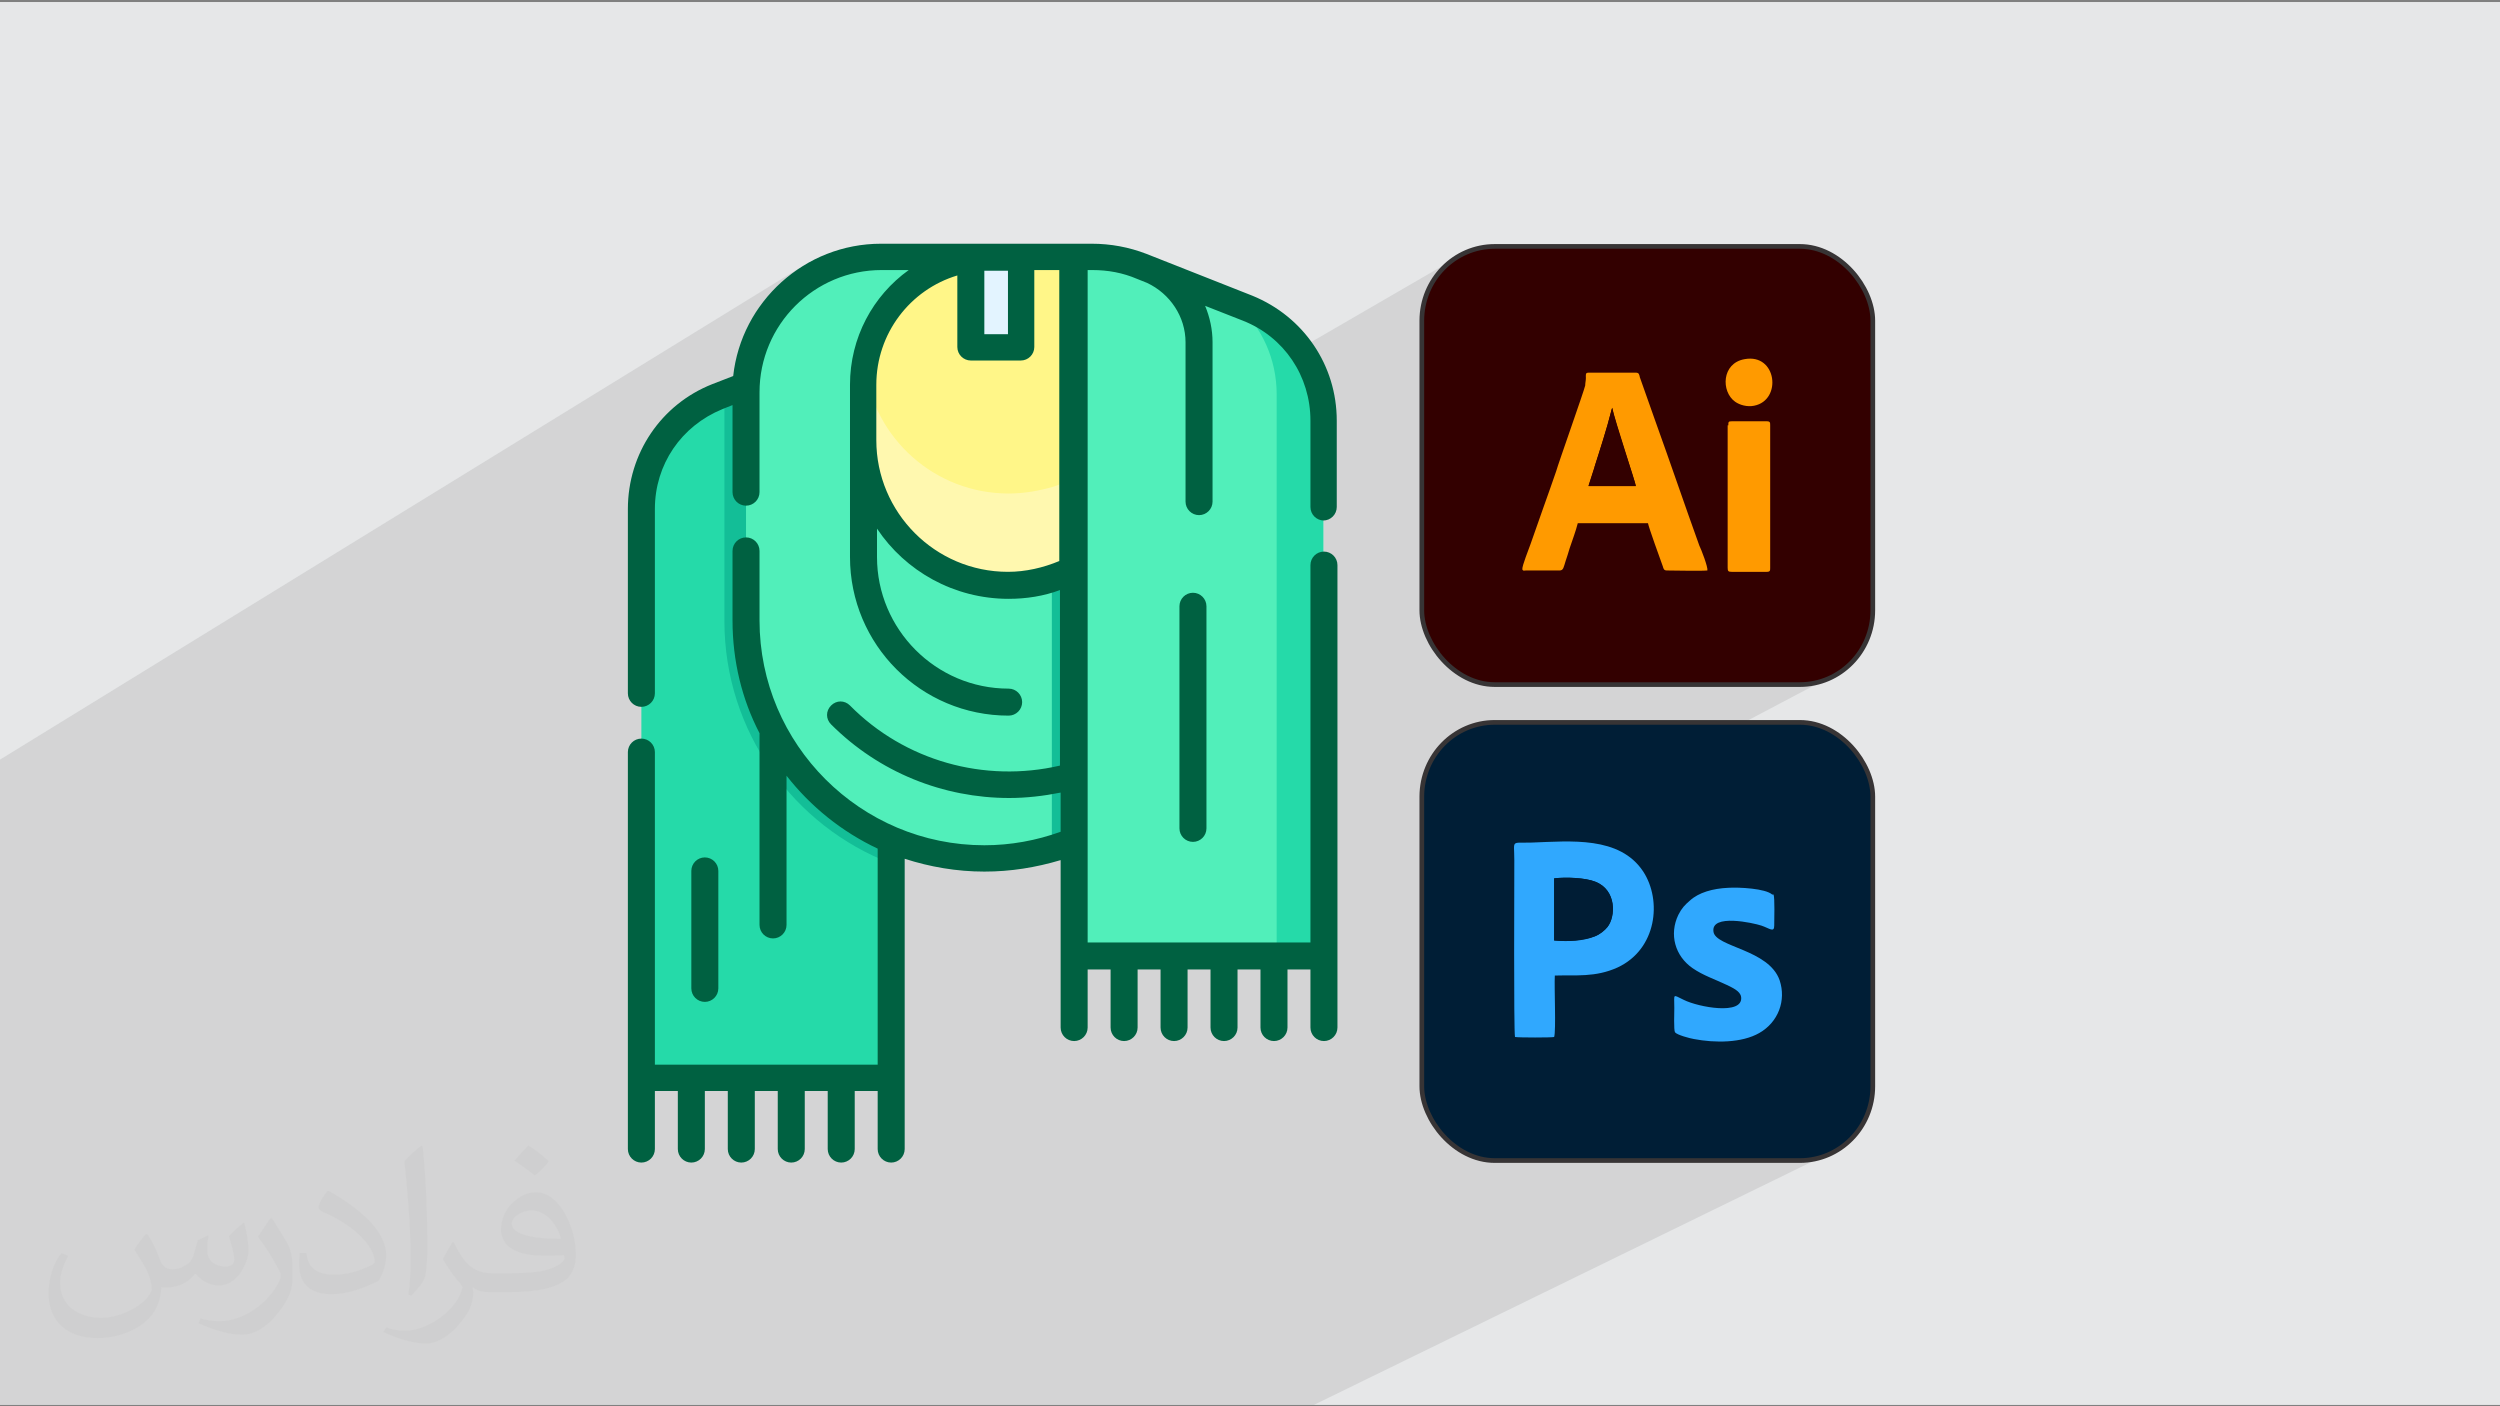 <?xml version="1.0" encoding="UTF-8"?>
<!DOCTYPE svg PUBLIC "-//W3C//DTD SVG 1.1//EN" "http://www.w3.org/Graphics/SVG/1.1/DTD/svg11.dtd">
<!-- Creator: CorelDRAW 2017 -->
<svg xmlns="http://www.w3.org/2000/svg" xml:space="preserve" width="3.703in" height="2.083in" version="1.1" style="shape-rendering:geometricPrecision; text-rendering:geometricPrecision; image-rendering:optimizeQuality; fill-rule:evenodd; clip-rule:evenodd"
viewBox="0 0 3703 2083"
 xmlns:xlink="http://www.w3.org/1999/xlink"
 data-name="Layer 1"
 enable-background="new 0 0 512 512">
 <rect x="0" y="0" width="3703" height="2083" fill="#808080" stroke="none"/>
 <defs>
  <style type="text/css">
   <![CDATA[
    .str0 {stroke:#373435;stroke-width:6.945}
    .fil12 {fill:#FFF8AF}
    .fil11 {fill:#FFF688}
    .fil7 {fill:#001D35}
    .fil5 {fill:#001E36}
    .fil14 {fill:#006141}
    .fil9 {fill:#13BE97}
    .fil8 {fill:#25DAA9}
    .fil6 {fill:#30A8FE}
    .fil3 {fill:#330000}
    .fil10 {fill:#51EFBA}
    .fil13 {fill:#E3F4FF}
    .fil0 {fill:#E6E7E8}
    .fil4 {fill:#FF9A00}
    .fil2 {fill:#373435;fill-opacity:0.031}
    .fil1 {fill:#373435;fill-opacity:0.102}
   ]]>
  </style>
 </defs>
 <g id="Layer_x0020_1">
  <polygon class="fil0" points="-3,3 3706,3 3706,2081 -3,2081 "/>
  <polygon class="fil1" points="-3,2042 -3,2030 -3,2027 -3,2027 -3,2018 -3,2014 -3,2013 -3,2008 -3,2006 -3,1998 -3,1991 -3,1983 -3,1976 -3,1974 -3,1949 -3,1945 -3,1943 -3,1928 -3,1925 -3,1918 -3,1916 -3,1905 -3,1905 -3,1902 -3,1891 -3,1882 -3,1882 -3,1881 -3,1879 -3,1879 -3,1877 -3,1875 -3,1862 -3,1859 -3,1854 -3,1852 -3,1813 -3,1782 -3,1779 -3,1778 -3,1773 -3,1757 -3,1757 -3,1756 -3,1752 -3,1752 -3,1752 -3,1752 -3,1751 -3,1745 -3,1739 -3,1735 -3,1734 -3,1727 -3,1709 -3,1709 -3,1679 -3,1661 -3,1661 -3,1655 -3,1644 -3,1637 -3,1634 -3,1633 -3,1629 -3,1606 -3,1604 -3,1603 -3,1573 -3,1568 -3,1564 -3,1557 -3,1556 -3,1551 -3,1547 -3,1543 -3,1543 -3,1540 -3,1530 -3,1507 -3,1461 -3,1451 -3,1438 -3,1435 -3,1431 -3,1418 -3,1417 -3,1415 -3,1413 -3,1410 -3,1395 -3,1388 -3,1381 -3,1380 -3,1377 -3,1371 -3,1369 -3,1367 -3,1366 -3,1345 -3,1340 -3,1338 -3,1329 -3,1327 -3,1325 -3,1317 -3,1316 -3,1309 -3,1309 -3,1284 -3,1269 -3,1263 -3,1260 -3,1257 -3,1255 -3,1254 -3,1253 -3,1242 -3,1238 -3,1233 -3,1221 -3,1220 -3,1211 -3,1199 -3,1170 -3,1149 -3,1127 1189,394 1181,399 1173,405 1165,411 1158,418 1151,424 1144,431 1137,439 1131,446 1125,454 1123,458 1201,410 1193,415 1185,421 1178,426 1170,433 1163,439 1157,446 1151,454 1145,461 1139,469 1137,473 1212,427 1219,422 1227,418 1235,415 1243,412 1252,409 1260,406 1269,404 1278,403 1287,402 1296,401 1305,401 1345,401 1340,404 1336,408 1331,412 1326,416 1322,420 1318,424 1314,429 1310,433 1306,438 1302,443 1298,448 1295,453 1294,454 1370,408 1362,413 1355,418 1347,424 1341,430 1334,436 1328,443 1322,450 1319,453 1438,381 1438,413 1458,401 1458,445 1533,401 1556,401 1590,381 1590,413 1610,401 1617,401 1621,401 1626,401 1630,401 1634,401 1638,402 1642,402 1647,403 1651,404 1655,405 1659,406 1663,407 1667,408 1671,409 1675,410 1679,412 1683,413 1698,419 1705,422 1711,426 1716,430 1722,434 1727,439 1731,444 1736,449 1739,455 1743,461 1746,467 1749,473 1749,474 1784,453 1810,464 1832,451 1835,454 1839,457 1842,460 1847,457 1847,457 1842,460 1842,461 1845,464 1848,468 1851,471 1854,475 1857,479 1860,482 1862,486 1862,487 1867,489 1872,493 1876,496 1881,500 1886,503 1890,507 1894,511 1898,516 1902,520 1906,524 1907,527 2164,378 2155,383 2146,390 2138,397 2131,405 2125,413 2119,422 2115,432 2111,442 2108,452 2107,463 2106,474 2106,691 2350,553 2351,553 2352,552 2422,552 2424,552 2425,553 2426,553 2426,554 2427,555 2427,556 2428,558 2428,559 2445,607 2572,536 2578,534 2584,532 2592,531 2600,532 2607,534 2612,538 2617,542 2621,547 2623,553 2625,560 2625,566 2624,573 2623,579 2620,585 2616,590 2611,595 2605,598 2469,674 2469,675 2560,625 2561,625 2562,624 2564,624 2616,624 2618,624 2619,625 2620,625 2620,625 2621,626 2621,627 2621,628 2621,630 2621,841 2621,842 2621,844 2621,845 2620,846 2620,846 2310,1013 2664,1013 2675,1013 2686,1011 2696,1009 2706,1005 2716,1000 2106,1322 2106,1322 2244,1250 2246,1248 2251,1248 2258,1248 2268,1248 2274,1248 2279,1248 2285,1247 2290,1247 2296,1247 2302,1247 2308,1247 2313,1247 2319,1246 2325,1247 2331,1247 2337,1247 2342,1247 2348,1248 2354,1248 2359,1249 2365,1250 2371,1251 2376,1252 2381,1254 2386,1255 2392,1257 2396,1259 2401,1262 2406,1264 2410,1267 2415,1270 2419,1274 2423,1278 2427,1282 2430,1286 2434,1291 2436,1295 2439,1299 2441,1304 2443,1308 2444,1313 2446,1318 2447,1323 2448,1328 2449,1332 2449,1338 2450,1343 2450,1348 2449,1353 2449,1358 2449,1359 2514,1326 2517,1324 2520,1323 2524,1321 2527,1320 2531,1319 2535,1318 2539,1317 2543,1316 2547,1316 2551,1315 2555,1315 2560,1315 2563,1315 2567,1315 2571,1315 2576,1315 2580,1315 2585,1316 2590,1316 2595,1317 2600,1317 2605,1318 2609,1319 2613,1320 2617,1321 2620,1322 2623,1324 2625,1325 2625,1326 2626,1328 2626,1331 2626,1333 2626,1336 2626,1340 2626,1343 2626,1347 2626,1350 2626,1354 2626,1358 2626,1361 2626,1364 2626,1367 2626,1369 2626,1371 2626,1375 2625,1376 2571,1403 2572,1404 2580,1407 2589,1411 2597,1415 2605,1419 2612,1424 2619,1430 2625,1436 2630,1444 2634,1452 2636,1457 2637,1463 2637,1469 2637,1474 2637,1480 2636,1485 2635,1491 2633,1496 2631,1501 2628,1506 2625,1510 2622,1515 2618,1519 2614,1523 2609,1526 2604,1529 2599,1532 2226,1719 2664,1719 2675,1718 2686,1717 2696,1714 2706,1710 2716,1705 1946,2081 1503,2081 1503,2081 1395,2081 1386,2081 1307,2081 1285,2081 1240,2081 1232,2081 1230,2081 1165,2081 1149,2081 1148,2081 1131,2081 1070,2081 1066,2081 1047,2081 1019,2081 1018,2081 973,2081 927,2081 923,2081 913,2081 868,2081 858,2081 853,2081 811,2081 799,2081 788,2081 784,2081 730,2081 719,2081 716,2081 715,2081 699,2081 699,2081 687,2081 684,2081 668,2081 667,2081 660,2081 650,2081 647,2081 646,2081 646,2081 645,2081 642,2081 635,2081 615,2081 591,2081 587,2081 580,2081 578,2081 576,2081 575,2081 571,2081 547,2081 522,2081 516,2081 510,2081 504,2081 500,2081 478,2081 445,2081 441,2081 434,2081 433,2081 429,2081 417,2081 409,2081 401,2081 374,2081 363,2081 363,2081 363,2081 358,2081 356,2081 331,2081 330,2081 323,2081 315,2081 304,2081 293,2081 292,2081 287,2081 261,2081 248,2081 234,2081 233,2081 223,2081 214,2081 191,2081 179,2081 153,2081 121,2081 98,2081 73,2081 68,2081 61,2081 58,2081 45,2081 28,2081 24,2081 21,2081 -3,2081 -3,2077 -3,2077 -3,2070 -3,2068 -3,2065 -3,2060 -3,2054 -3,2045 -3,2045 -3,2044 "/>
  <path class="fil2" d="M219 1829c7,11 12,21 16,32 3,7 5,19 21,19 5,0 11,-1 17,-5 7,-3 12,-9 14,-17l6 -21 15 -7 1 1c-2,8 -2,15 -2,21 0,18 15,24 27,24 7,0 13,-3 13,-10 0,-8 -4,-22 -8,-35 7,-7 14,-14 22,-20l1 1c4,15 6,30 6,40 0,10 -4,20 -8,27 -7,14 -20,25 -36,25 -12,0 -25,-6 -34,-17l-1 0c-9,11 -22,20 -43,20l-7 0c-1,14 -4,24 -9,33 -13,25 -50,42 -85,42 -49,0 -73,-28 -73,-66 0,-23 7,-45 19,-60l10 4c-7,14 -12,27 -12,40 0,35 29,52 61,52 30,0 68,-20 75,-42 -2,-25 -12,-36 -26,-59 4,-7 10,-15 17,-23l1 0 0 0 0 0 2 1 0 0 0 0 0 0 0 0zm564 -132c10,6 20,14 30,23 -6,8 -12,15 -21,21 -10,-8 -20,-15 -30,-22 7,-8 14,-15 20,-22l1 0 0 0 0 0 0 0 0 0zm5 96c-17,0 -30,11 -30,19 0,17 33,23 73,23 -5,-20 -22,-42 -43,-42zm-37 93c22,0 41,-1 55,-4 16,-4 30,-12 30,-18 0,-2 0,-3 -1,-5 -9,1 -19,1 -29,1 -29,0 -52,-7 -60,-23 -2,-4 -4,-10 -4,-15 0,-16 7,-32 19,-42 10,-9 21,-14 33,-14 20,0 37,17 48,42 6,14 11,30 11,51 0,14 -4,25 -12,34 -16,15 -45,21 -90,21l-20 0 0 0 -5 0c-11,0 -19,-2 -25,-7l-1 0c0,2 1,5 1,7 0,10 -3,23 -10,33 -20,30 -42,43 -60,43 -19,0 -42,-7 -63,-17l4 -7c7,3 16,5 29,5 34,0 78,-33 84,-64 -1,-3 -3,-6 -7,-10 -10,-12 -16,-22 -22,-32 5,-10 10,-18 14,-25l2 0c14,29 28,46 57,46l4 0 0 0 21 0 0 0 0 0 -3 0 0 0 0 0 0 0 0 0zm-146 31c2,-14 3,-29 3,-43l0 -21c0,-39 -5,-96 -9,-133 7,-8 17,-17 25,-23l2 1c5,47 7,101 7,151 0,13 -1,26 -2,35 -1,12 -8,21 -22,35l-3 -1 0 0 0 0 -1 -1 0 0 0 0 0 0 0 0zm-151 -62c1,18 10,33 41,33 20,0 36,-5 55,-14 3,-2 5,-3 5,-5 0,-12 -9,-27 -24,-41 -14,-13 -34,-25 -51,-32 -6,-3 -8,-5 -8,-8 0,-5 7,-17 13,-24l2 0c20,11 43,27 60,44 15,16 25,33 25,51 0,13 -4,26 -11,38 -22,11 -46,20 -70,20 -29,0 -48,-13 -48,-45 0,-3 0,-9 1,-16l10 0 0 0 0 0 0 -1 0 0 0 0 0 0 0 0zm-52 -52l18 29c7,11 13,22 13,41l0 24c0,19 -12,39 -32,60 -15,14 -29,20 -42,20 -19,0 -40,-6 -65,-17l3 -7c8,2 17,4 28,4 35,0 72,-26 88,-58 2,-4 3,-7 3,-9 0,-4 -2,-8 -4,-11 -9,-17 -19,-33 -30,-47 6,-9 12,-18 18,-27l2 0 0 0 0 0 0 -2 0 0 0 0 0 0z"/>
  <g id="_1854605735168">
   <g>
    <g>
     <rect class="fil3 str0" x="2106" y="365" width="668" height="649" rx="108" ry="110"/>
     <g>
      <g>
       <path class="fil4" d="M2362 691c7,-22 19,-60 24,-80 0,-1 1,-3 1,-4l1 -3c4,19 35,112 35,116l-70 0 9 -28zm-107 153c2,2 2,1 5,1 17,0 33,0 50,0 6,0 6,-5 9,-14 2,-6 4,-12 6,-19 4,-12 9,-25 12,-37l104 0c1,6 18,53 22,64 1,4 2,6 6,6 13,0 49,1 60,0 1,-5 -9,-31 -12,-37 -22,-61 -43,-123 -65,-184l-23 -65c-1,-4 -1,-7 -6,-7l-70 0c-5,0 -4,3 -4,8 0,4 -1,7 -1,11 -2,9 -40,116 -43,127 -12,35 -26,73 -38,108 -2,6 -13,33 -12,37z"/>
       <path class="fil4" d="M2559 630l0 211c0,5 1,6 6,6l52 0c5,0 5,-2 5,-6l0 -211c0,-4 0,-6 -5,-6l-52 0c-5,0 -5,1 -5,6z"/>
       <path class="fil4" d="M2584 532c-34,6 -35,48 -14,63 7,5 18,8 28,6 42,-8 34,-78 -14,-69z"/>
      </g>
      <path class="fil3" d="M2353 720l70 0c0,-4 -32,-97 -35,-116l-1 3c0,1 -1,3 -1,4 -5,21 -17,59 -24,80l-9 28z"/>
     </g>
    </g>
    <g>
     <rect class="fil5 str0" x="2106" y="1070" width="668" height="649" rx="108" ry="110"/>
     <g>
      <path class="fil6" d="M2302 1301c18,-2 46,-1 61,5 32,13 30,52 18,67 -4,5 -11,11 -19,14 -17,6 -40,8 -60,6l0 -92zm0 144c32,-1 61,3 94,-12 58,-27 66,-99 38,-142 -35,-53 -108,-45 -165,-43 -32,1 -26,-5 -26,26 0,26 -1,252 1,262 6,1 54,1 58,0 3,-9 0,-74 1,-91z"/>
      <path class="fil6" d="M2625 1325c-10,-9 -49,-11 -65,-10 -23,1 -44,7 -57,19 -7,6 -12,11 -17,21 -14,29 -5,61 21,79 16,11 32,16 51,25 8,4 20,9 21,18 3,27 -63,15 -85,4 -17,-8 -14,-10 -14,12 0,6 -1,33 1,36 3,4 22,9 28,10 31,6 71,6 97,-9 28,-16 40,-48 30,-78 -16,-46 -95,-49 -98,-72 -4,-27 59,-13 71,-9 12,4 19,11 19,0 0,-9 1,-41 -1,-46z"/>
      <path class="fil7" d="M2302 1393c21,2 43,1 60,-6 8,-3 15,-9 19,-14 12,-15 14,-55 -18,-67 -15,-6 -44,-7 -61,-5l0 92z"/>
     </g>
    </g>
   </g>
   <g>
    <path class="fil8" d="M1320 512l0 1085 -370 0 0 -843c0,-73 45,-139 113,-166l10 -4 146 -58c23,-9 48,-14 73,-14l27 0zm0 0z"/>
    <path class="fil9" d="M1320 512l0 767c-144,-55 -247,-195 -247,-359l0 -336 146 -58c23,-9 48,-14 73,-14l27 0 0 0zm0 0z"/>
    <path class="fil10" d="M1810 611l0 309c0,160 -106,295 -252,338 -32,9 -66,14 -101,14 -97,0 -185,-39 -249,-103 -64,-64 -103,-152 -103,-249l0 -338c0,-111 90,-201 201,-201l150 0 103 67 252 163zm0 0z"/>
    <path class="fil9" d="M1810 611l0 309c0,160 -106,295 -252,338l0 -810 252 163 0 0zm0 0z"/>
    <path class="fil11" d="M1618 381l0 447c-18,13 -37,22 -58,29 -1,0 -1,0 -2,1 -20,6 -42,10 -64,10 -119,0 -215,-96 -215,-215l0 -82c0,-105 85,-190 190,-190l150 0 0 0zm0 0z"/>
    <path class="fil12" d="M1618 692l0 136c-18,12 -37,22 -58,29 -21,7 -43,10 -66,10 -119,0 -215,-96 -215,-215l0 -82c0,-9 1,-18 2,-26 14,106 104,187 213,187 23,0 45,-4 66,-10 21,-7 40,-17 58,-29l0 0zm0 0z"/>
    <path class="fil10" d="M1847 457l-157 -62c-23,-9 -48,-14 -73,-14l-27 0 0 1036 370 0 0 -794c0,-73 -45,-139 -113,-166l0 0zm0 0z"/>
    <path class="fil8" d="M1960 623l0 794 -69 0 0 -833c0,-52 -22,-100 -59,-133l15 6c68,27 113,93 113,166l0 0zm0 0z"/>
    <path class="fil13" d="M1438 381l74 0 0 134 -74 0 0 -134zm0 0z"/>
    <path class="fil14" d="M1747 898l0 329c0,11 9,20 20,20 11,0 20,-9 20,-20l0 -329c0,-11 -9,-20 -20,-20 -11,0 -20,9 -20,20zm0 0z"/>
    <path class="fil14" d="M1064 1464l0 -174c0,-11 -9,-20 -20,-20 -11,0 -20,9 -20,20l0 174c0,11 9,20 20,20 11,0 20,-9 20,-20zm0 0z"/>
    <path class="fil14" d="M1960 771c11,0 20,-9 20,-20l0 -128c0,-82 -49,-154 -125,-185l-157 -62c-26,-10 -53,-15 -81,-15l-312 0c-113,0 -207,86 -219,196l-31 12c-76,30 -125,103 -125,185l0 273c0,11 9,20 20,20 11,0 20,-9 20,-20l0 -273c0,-66 39,-123 100,-148l15 -6 0 129c0,11 9,20 20,20 11,0 20,-9 20,-20l0 -148c0,-100 81,-181 181,-181l40 0c-53,38 -87,100 -87,170l0 255c0,130 105,235 235,235 11,0 20,-9 20,-20 0,-11 -9,-20 -20,-20 -108,0 -195,-88 -195,-195l0 -42c42,63 114,104 195,104 26,0 52,-4 76,-13l0 260c-112,26 -230,-7 -311,-89 -8,-8 -20,-8 -28,0 -8,8 -8,20 0,28 71,71 166,109 264,109 25,0 51,-3 76,-8l0 58c-36,13 -74,20 -113,20 -183,0 -333,-149 -333,-333l0 -103c0,-11 -9,-20 -20,-20 -11,0 -20,9 -20,20l0 103c0,60 14,117 40,167l0 284c0,11 9,20 20,20 11,0 20,-9 20,-20l0 -221c36,46 82,83 135,108l0 320 -330 0 0 -463c0,-11 -9,-20 -20,-20 -11,0 -20,9 -20,20l0 588c0,11 9,20 20,20 11,0 20,-9 20,-20l0 -86 34 0 0 86c0,11 9,20 20,20 11,0 20,-9 20,-20l0 -86 34 0 0 86c0,11 9,20 20,20 11,0 20,-9 20,-20l0 -86 34 0 0 86c0,11 9,20 20,20 11,0 20,-9 20,-20l0 -86 34 0 0 86c0,11 9,20 20,20 11,0 20,-9 20,-20l0 -86 34 0 0 86c0,11 9,20 20,20 11,0 20,-9 20,-20l0 -430c37,12 77,19 118,19 39,0 76,-6 113,-17l0 248c0,11 9,20 20,20 11,0 20,-9 20,-20l0 -86 34 0 0 86c0,11 9,20 20,20 11,0 20,-9 20,-20l0 -86 34 0 0 86c0,11 9,20 20,20 11,0 20,-9 20,-20l0 -86 34 0 0 86c0,11 9,20 20,20 11,0 20,-9 20,-20l0 -86 34 0 0 86c0,11 9,20 20,20 11,0 20,-9 20,-20l0 -86 34 0 0 86c0,11 9,20 20,20 11,0 20,-9 20,-20l0 -685c0,-11 -9,-20 -20,-20 -11,0 -20,9 -20,20l0 559 -330 0 0 -996 7 0c23,0 45,4 66,13l15 6c34,16 57,50 57,88l0 236c0,11 9,20 20,20 11,0 20,-9 20,-20l0 -236c0,-19 -4,-37 -11,-54l56 22c61,24 100,82 100,148l0 128c0,11 9,20 20,20l0 0 0 0zm-502 -370c3,0 7,0 10,0l25 0 0 94 -35 0 0 -93zm35 446c-108,0 -195,-88 -195,-195l0 -82c0,-76 50,-141 120,-162l0 106c0,11 9,20 20,20l74 0c11,0 20,-9 20,-20l0 -114 37 0 0 431c-24,10 -50,16 -76,16l0 0 0 0zm0 0z"/>
   </g>
  </g>
 </g>
</svg>
